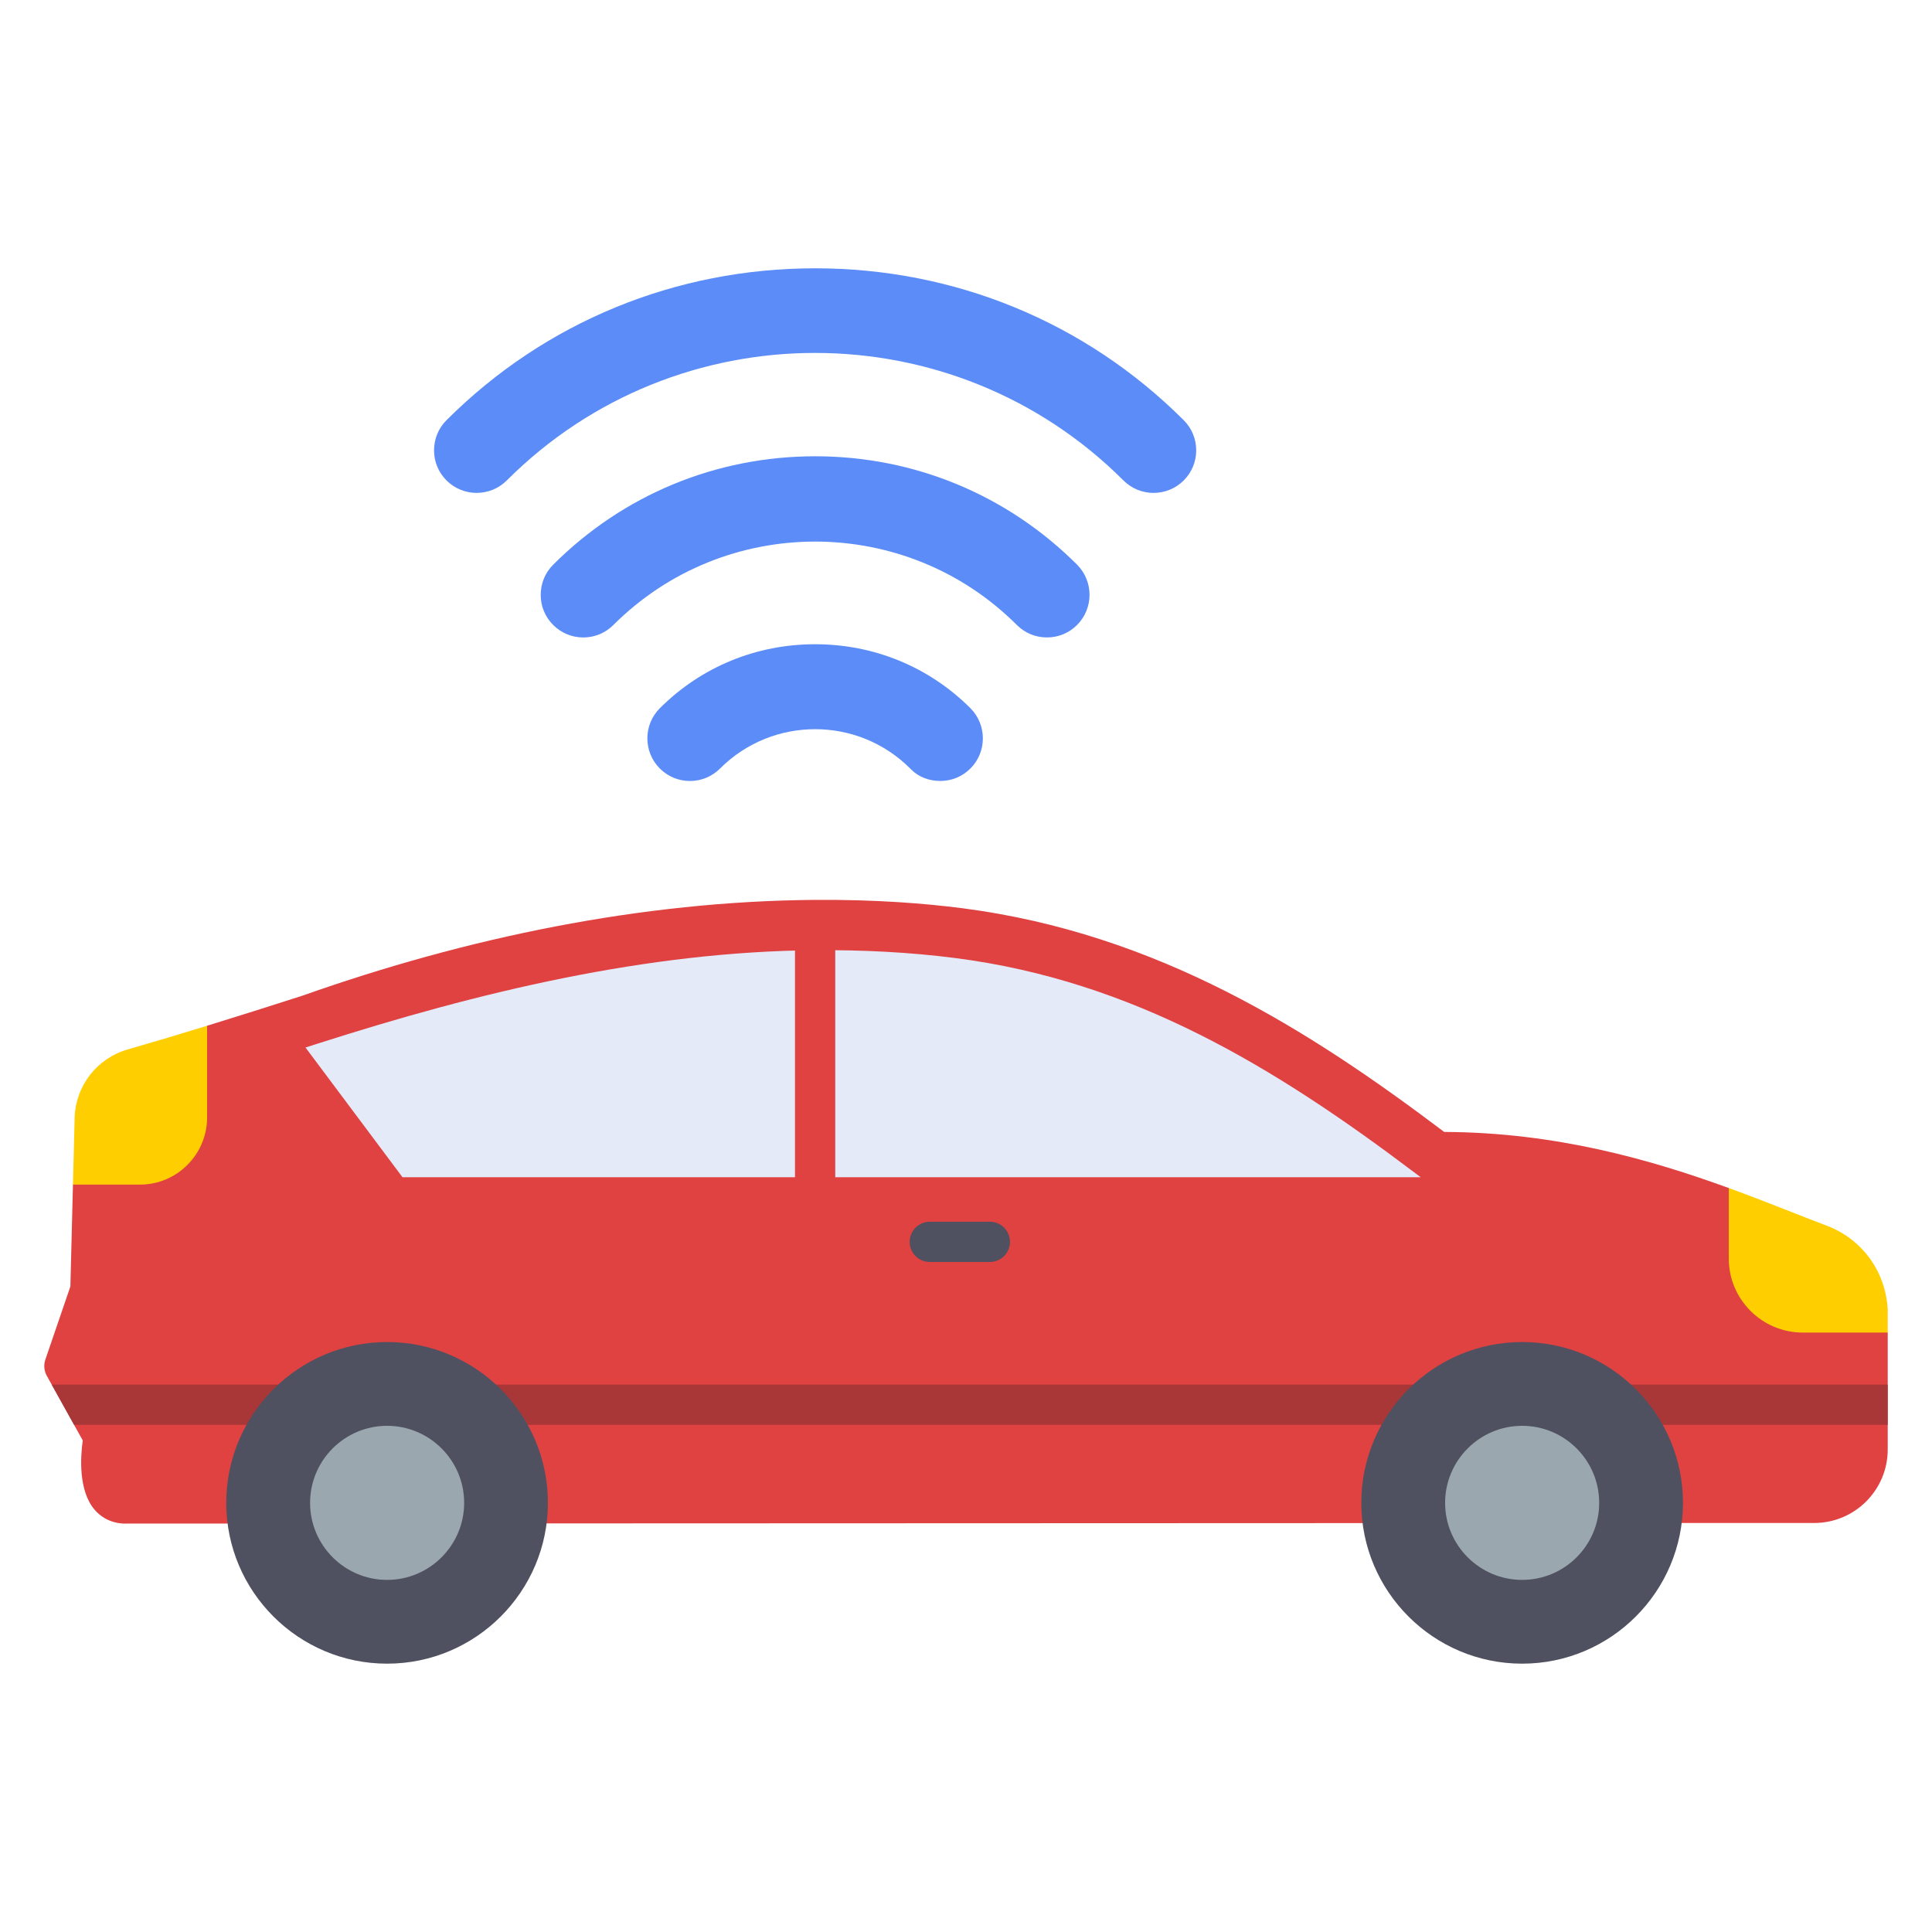 <svg width="72" height="72" viewBox="0 0 72 72" fill="none" xmlns="http://www.w3.org/2000/svg">
<path fill-rule="evenodd" clip-rule="evenodd" d="M9.184 56.777L4.724 56.779C4.708 56.78 4.692 56.78 4.675 56.78C4.219 56.78 3.812 56.597 3.525 56.262C2.914 55.546 3 54.282 3.084 53.68L1.745 51.273C1.641 51.087 1.622 50.867 1.691 50.666L2.623 47.942L2.719 44.148L3.336 43.023V41.4H6.593L7.718 38.227C8.887 37.867 10.053 37.496 11.215 37.124L11.222 37.121L11.278 37.104C17.372 34.946 23.896 33.585 30.377 33.536C32.645 33.52 34.492 33.67 35.858 33.846C43.139 34.786 48.798 38.392 53.821 42.184C57.998 42.2 61.552 43.228 64.427 44.275L65.552 46.025L68.567 47.286V48.536L70.35 49.661L70.35 54.019C70.35 55.529 69.122 56.757 67.612 56.757H61.969L9.184 56.777Z" fill="#E04141"/>
<path fill-rule="evenodd" clip-rule="evenodd" d="M2.762 53.1L1.927 51.6L10.719 51.6C11.133 51.6 11.468 51.936 11.468 52.35C11.468 52.764 11.132 53.1 10.719 53.1H2.762ZM70.35 51.6L70.35 53.1H60.485C60.071 53.1 59.735 52.764 59.735 52.35C59.735 51.936 60.071 51.6 60.485 51.6L70.35 51.6ZM52.968 53.1H18.134C17.72 53.1 17.384 52.764 17.384 52.35C17.384 51.936 17.72 51.6 18.134 51.6L52.968 51.6C53.382 51.6 53.718 51.936 53.718 52.35C53.718 52.764 53.382 53.1 52.968 53.1Z" fill="#AA3737"/>
<path fill-rule="evenodd" clip-rule="evenodd" d="M52.944 43.872L52.691 43.681C47.489 39.754 42.214 36.557 35.618 35.706C33.89 35.483 32.132 35.398 30.391 35.411C24.096 35.459 17.817 36.978 11.85 38.889L11.785 38.91L11.385 39.038L15 43.872H30.377L52.944 43.872Z" fill="#E4EAF8"/>
<path fill-rule="evenodd" clip-rule="evenodd" d="M29.627 34.114C29.877 34.106 30.127 34.101 30.377 34.098C30.632 34.096 30.882 34.096 31.127 34.099V44.901H30.377H29.627V34.114Z" fill="#E04141"/>
<path fill-rule="evenodd" clip-rule="evenodd" d="M64.427 44.274C65.27 44.581 66.056 44.89 66.781 45.175C67.237 45.354 67.665 45.523 68.065 45.673C69.381 46.168 70.256 47.353 70.348 48.766C70.35 48.782 70.35 48.798 70.35 48.815L70.35 49.661H67.18C65.665 49.661 64.427 48.422 64.427 46.908V44.274Z" fill="#FFCE00"/>
<path fill-rule="evenodd" clip-rule="evenodd" d="M2.719 44.147L2.781 41.671C2.811 40.47 3.608 39.44 4.764 39.108C5.75 38.825 6.735 38.53 7.718 38.227V41.647C7.718 43.022 6.593 44.147 5.219 44.147L2.719 44.147Z" fill="#FFCE00"/>
<path fill-rule="evenodd" clip-rule="evenodd" d="M36.889 47.03H34.652C34.237 47.03 33.901 46.695 33.901 46.281C33.902 45.866 34.237 45.531 34.651 45.531L36.889 45.53C37.303 45.53 37.639 45.866 37.639 46.281C37.639 46.695 37.303 47.031 36.889 47.03Z" fill="#4F5160"/>
<path fill-rule="evenodd" clip-rule="evenodd" d="M33.959 28.679L33.919 28.639C31.966 26.686 28.789 26.687 26.836 28.639C26.535 28.94 26.139 29.105 25.713 29.105C25.288 29.105 24.891 28.941 24.59 28.64C23.971 28.02 23.97 27.013 24.59 26.394C26.136 24.848 28.192 24.009 30.377 24.009C32.562 24.009 34.618 24.847 36.165 26.393C36.783 27.012 36.783 28.021 36.165 28.639C35.864 28.94 35.467 29.105 35.042 29.104C34.638 29.104 34.247 28.967 33.959 28.679Z" fill="#5B8CF7"/>
<path fill-rule="evenodd" clip-rule="evenodd" d="M39.016 23.755C38.59 23.755 38.193 23.591 37.893 23.29C33.747 19.147 27.007 19.148 22.861 23.29C22.56 23.591 22.164 23.756 21.738 23.756C21.313 23.756 20.916 23.592 20.616 23.291C20.315 22.99 20.15 22.594 20.151 22.169C20.151 21.742 20.314 21.346 20.615 21.045C23.223 18.438 26.689 17.004 30.377 17.004C34.065 17.004 37.531 18.436 40.14 21.044C40.758 21.663 40.758 22.672 40.14 23.29C39.839 23.591 39.441 23.756 39.016 23.755Z" fill="#5B8CF7"/>
<path fill-rule="evenodd" clip-rule="evenodd" d="M42.99 18.369C42.568 18.369 42.167 18.204 41.867 17.904C35.53 11.571 25.221 11.566 18.886 17.905C18.268 18.523 17.259 18.523 16.641 17.905C16.34 17.604 16.176 17.207 16.176 16.782C16.176 16.356 16.339 15.96 16.64 15.659C20.311 11.991 25.193 9.999 30.377 9.999C35.561 9.999 40.443 11.992 44.113 15.659C44.414 15.96 44.579 16.356 44.579 16.782C44.579 17.208 44.414 17.604 44.113 17.905C43.814 18.204 43.412 18.369 42.99 18.369Z" fill="#5B8CF7"/>
<path fill-rule="evenodd" clip-rule="evenodd" d="M56.726 62C53.421 62 50.732 59.312 50.732 56.007C50.732 52.702 53.421 50.014 56.726 50.014C60.032 50.013 62.719 52.702 62.719 56.007C62.719 59.312 60.032 62 56.726 62Z" fill="#4F5160"/>
<path fill-rule="evenodd" clip-rule="evenodd" d="M14.426 62C11.122 62 8.432 59.312 8.432 56.007C8.433 52.702 11.121 50.014 14.426 50.014C17.731 50.013 20.419 52.702 20.419 56.007C20.419 59.312 17.73 62 14.426 62Z" fill="#4F5160"/>
<path fill-rule="evenodd" clip-rule="evenodd" d="M14.426 58.878C12.843 58.878 11.556 57.59 11.556 56.007C11.556 54.424 12.843 53.136 14.426 53.136C16.009 53.136 17.298 54.424 17.298 56.007C17.298 57.59 16.009 58.878 14.426 58.878Z" fill="#9BA7AF"/>
<path fill-rule="evenodd" clip-rule="evenodd" d="M56.726 58.878C55.143 58.878 53.855 57.59 53.855 56.007C53.856 54.424 55.143 53.136 56.726 53.136C58.31 53.136 59.597 54.424 59.597 56.007C59.598 57.59 58.31 58.878 56.726 58.878Z" fill="#9BA7AF"/>
</svg>
